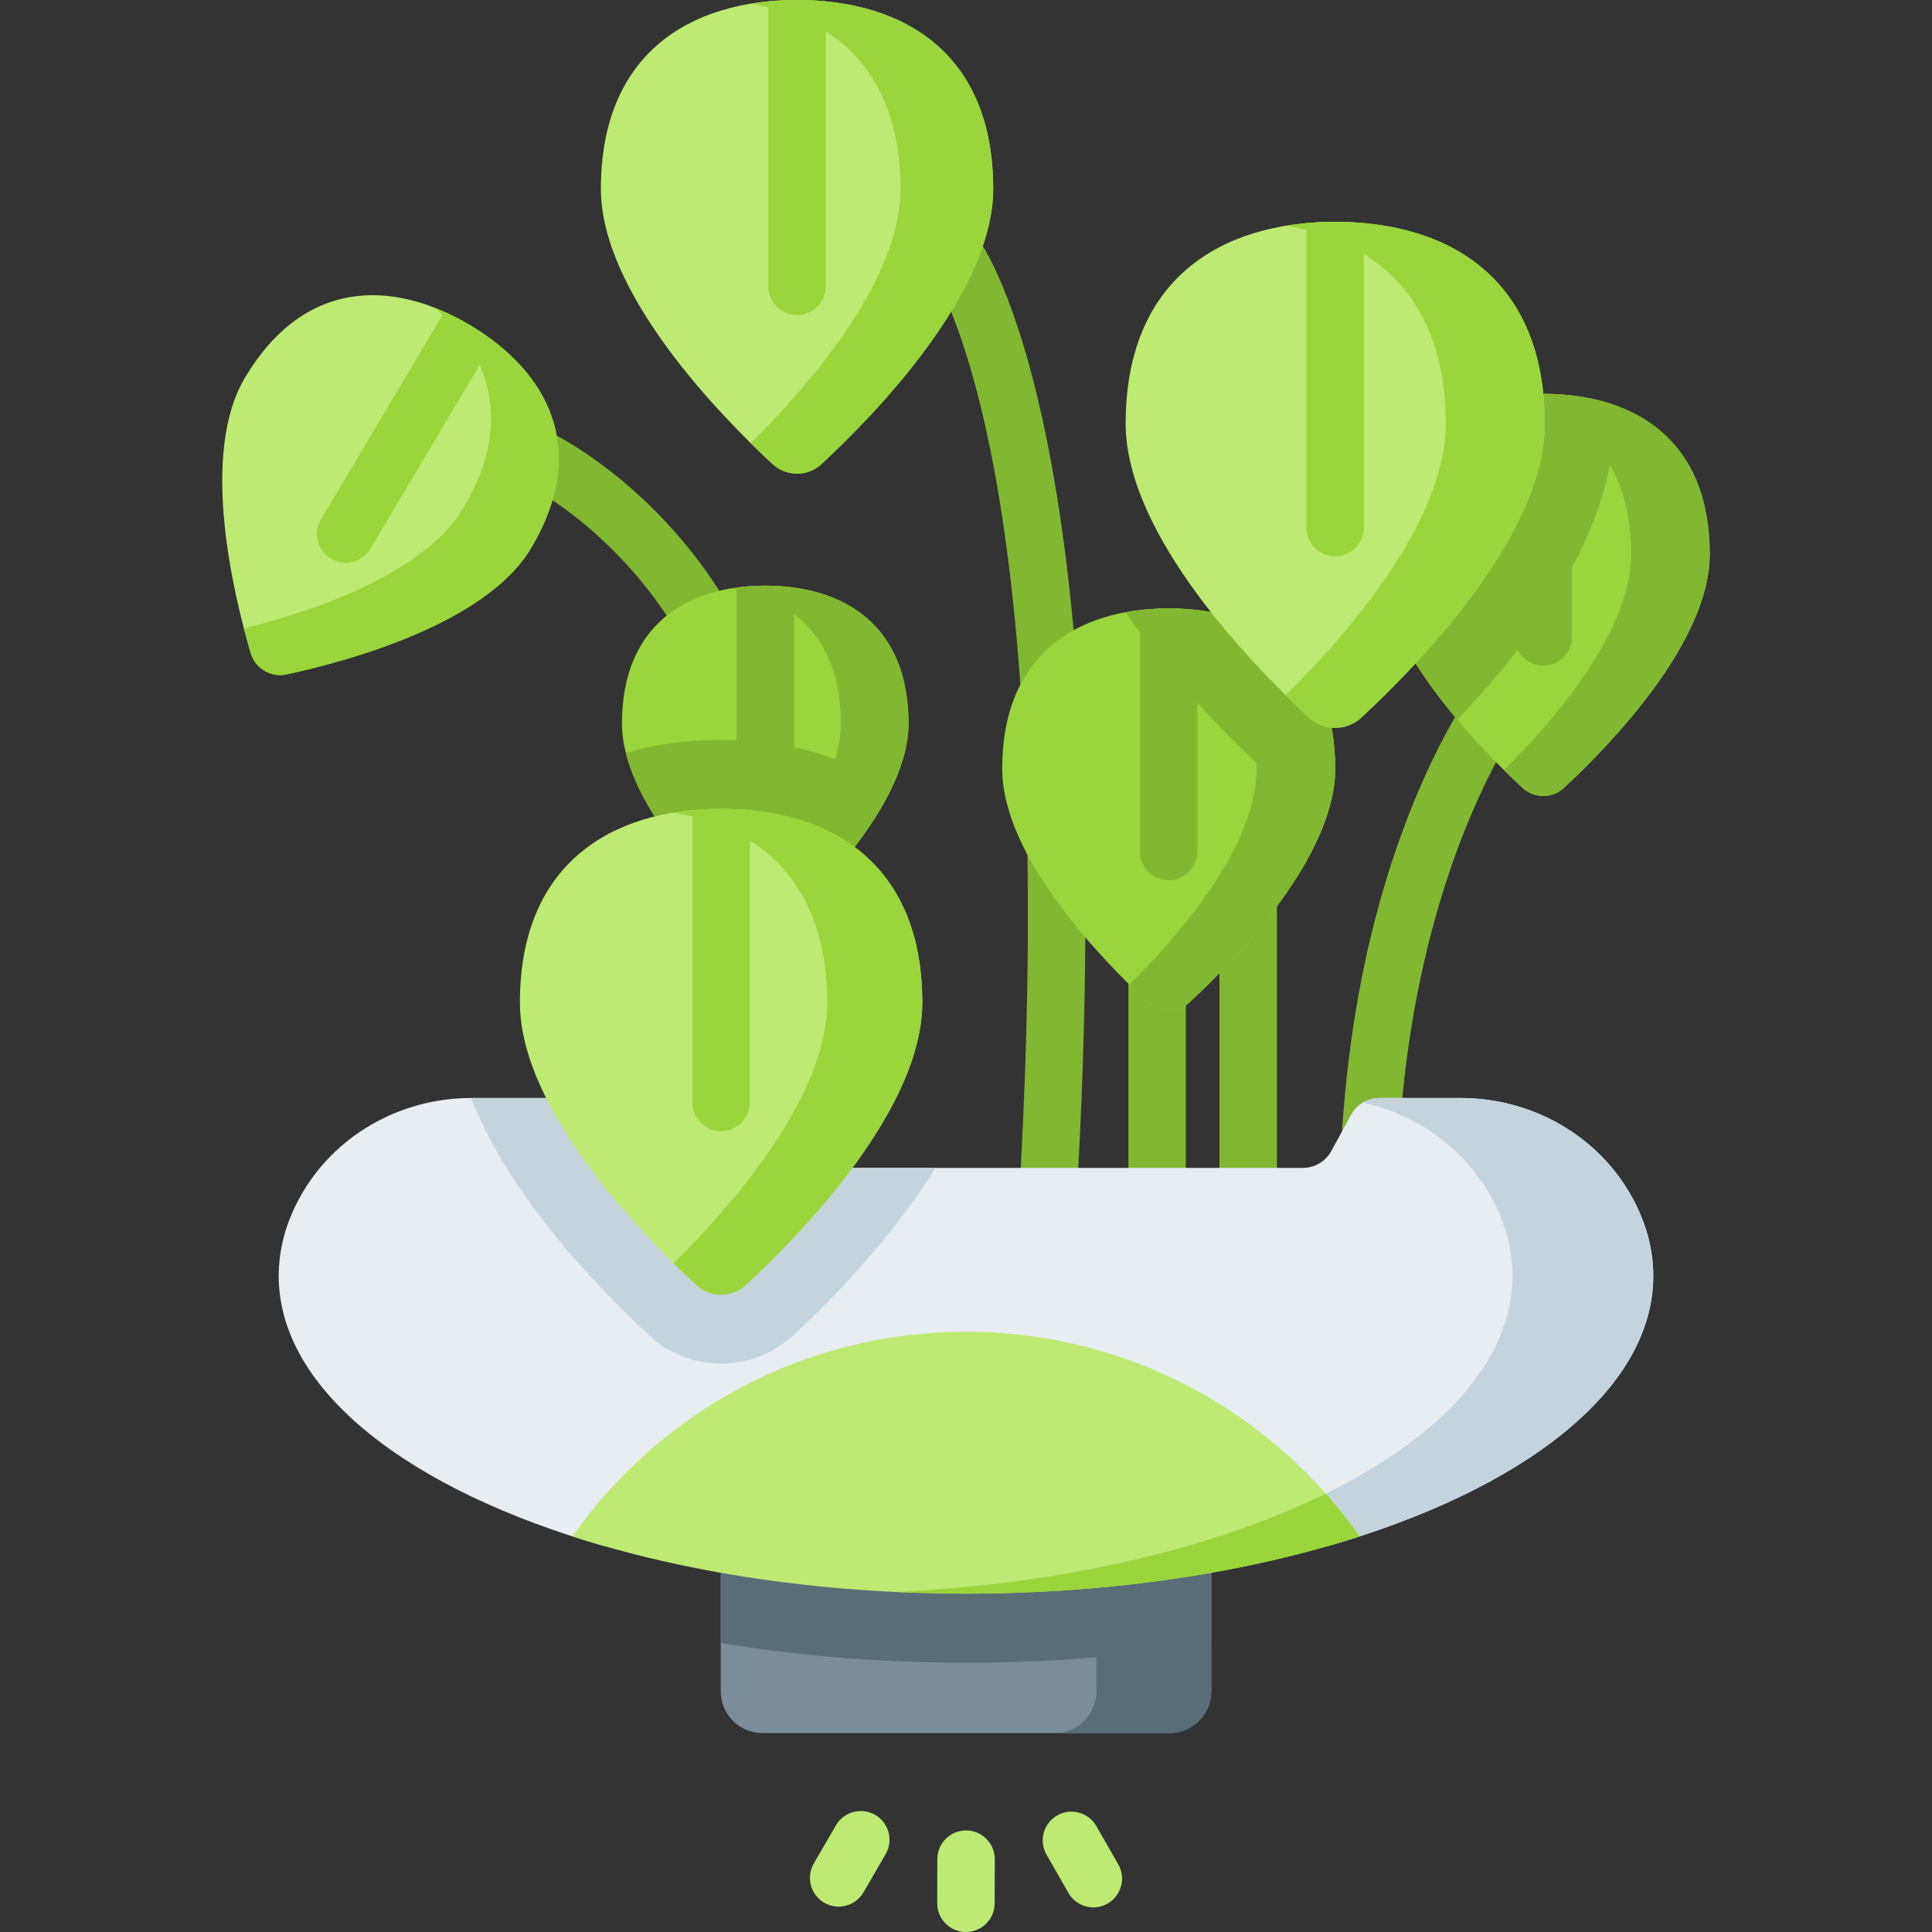 <svg id="Capa_1" enable-background="new 0 0 512 512" height="512" viewBox="0 0 512 512" width="512" xmlns="http://www.w3.org/2000/svg"><rect x="0" y="0" width="512" height="512" fill="#333333" stroke="none"/><path d="m320.991 409.036v39.196c0 6.105-4.935 11.051-11.051 11.051h-107.88c-6.105 0-11.051-4.945-11.051-11.051v-39.196z" fill="#7a8d98"/><path d="m320.991 409.036v26.365c-20.697 3.449-42.605 5.24-64.991 5.24s-44.294-1.791-64.991-5.24v-26.365z" fill="#596d76"/><path d="m320.992 409.032v39.201c0 6.1-4.94 11.05-11.05 11.05h-30.433c6.111 0 11.05-4.951 11.05-11.05v-39.201z" fill="#596d76"/><path d="m255.981 512c-.008 0-.015 0-.023 0-4.204-.012-7.602-3.43-7.589-7.633l.034-11.693c.012-4.196 3.418-7.59 7.611-7.59h.023c4.204.012 7.602 3.43 7.589 7.633l-.034 11.693c-.012 4.197-3.418 7.59-7.611 7.59z" fill="#bcea73"/><path d="m289.753 505.47c-2.641 0-5.208-1.376-6.613-3.832l-5.805-10.144c-2.088-3.648-.823-8.298 2.826-10.387 3.648-2.087 8.299-.824 10.387 2.827l5.805 10.144c2.088 3.648.823 8.298-2.826 10.387-1.192.681-2.492 1.005-3.774 1.005z" fill="#bcea73"/><path d="m222.247 505.274c-1.296 0-2.61-.331-3.812-1.028-3.636-2.109-4.875-6.767-2.766-10.403l5.863-10.11c2.109-3.636 6.767-4.872 10.403-2.766 3.636 2.109 4.875 6.767 2.766 10.403l-5.863 10.11c-1.411 2.434-3.966 3.794-6.591 3.794z" fill="#bcea73"/><g fill="#82b732"><path d="m277.669 325.615c-.151 0-.302-.004-.454-.013-4.196-.247-7.398-3.849-7.152-8.046 6.077-103.302-.821-165.06-7.677-198.68-7.075-34.688-15.264-46.321-15.344-46.428-2.521-3.364-1.838-8.135 1.526-10.656s8.135-1.838 10.656 1.526c1.554 2.073 37.922 53.106 26.037 255.132-.239 4.045-3.593 7.165-7.592 7.165z"/><path d="m330.789 319.445c-4.204 0-7.612-3.407-7.612-7.612v-75.121c0-4.204 3.408-7.611 7.612-7.611s7.611 3.407 7.611 7.611v75.121c0 4.205-3.407 7.612-7.611 7.612z"/><path d="m306.654 319.445c-4.204 0-7.612-3.407-7.612-7.612v-57.233c0-4.204 3.408-7.611 7.612-7.611s7.611 3.407 7.611 7.611v57.233c.001 4.205-3.407 7.612-7.611 7.612z"/><path d="m363.118 310.315c-.145 0-.289-.004-.435-.012-4.197-.237-7.408-3.831-7.171-8.028 4.526-80.329 35.365-120.667 36.676-122.345 2.587-3.312 7.371-3.902 10.684-1.312 3.308 2.584 3.899 7.357 1.324 10.669-.358.466-29.254 38.751-33.485 113.844-.228 4.052-3.585 7.184-7.593 7.184z"/></g><path d="m438.138 338.123c0 30.314-34.647 56.893-86.639 71.71-21.809-28.944-56.467-47.648-95.499-47.648s-73.689 18.704-95.499 47.648c-51.992-14.817-86.639-41.396-86.639-71.71 0-7.094 1.898-13.985 5.47-20.571 9.002-16.573 26.671-26.569 45.527-26.569h21.566c3.136 0 6.018 1.705 7.52 4.455l5.257 9.611c1.502 2.74 4.384 4.455 7.52 4.455h178.555c3.136 0 6.018-1.715 7.52-4.455l5.257-9.611c1.502-2.75 4.384-4.455 7.52-4.455h21.566c18.856 0 36.525 9.997 45.527 26.569 3.573 6.586 5.471 13.477 5.471 20.571z" fill="#e8edf1"/><path d="m247.932 309.504c-11.245 18.136-26.63 34.069-37.753 44.38-5.206 4.831-11.986 7.48-19.079 7.48-7.104 0-13.873-2.649-19.079-7.48-14.787-13.711-37.134-37.357-47.222-62.901h21.627c3.136 0 6.018 1.705 7.52 4.455l5.257 9.611c1.502 2.74 4.384 4.455 7.52 4.455z" fill="#c5d3dd"/><path d="m438.138 338.123c0 30.314-34.647 56.893-86.639 71.71-2.669-3.542-5.521-6.931-8.555-10.149 35.622-15.365 57.888-37.256 57.888-61.562 0-7.104-1.898-13.995-5.48-20.571-7.165-13.193-19.82-22.215-34.201-25.341 1.319-.792 2.842-1.228 4.425-1.228h21.566c18.856 0 36.535 9.997 45.527 26.569 3.571 6.577 5.469 13.468 5.469 20.572z" fill="#c5d3dd"/><path d="m360.309 407.154c-29.55 9.565-65.51 15.172-104.309 15.172s-74.759-5.607-104.309-15.172c23.048-32.796 61.175-54.225 104.309-54.225s81.261 21.429 104.309 54.225z" fill="#bcea73"/><path d="m360.309 407.154c-29.55 9.565-65.51 15.172-104.309 15.172-6.278 0-12.485-.142-18.601-.437 44.772-2.106 84.741-11.722 113.945-26.07 3.195 3.601 6.187 7.387 8.965 11.335z" fill="#99d53b"/><path d="m205.333 244.53c-4.204 0-7.611-3.407-7.611-7.611 0-80.103-57.592-108.173-58.174-108.448-3.803-1.792-5.433-6.327-3.64-10.13 1.792-3.803 6.328-5.433 10.13-3.64.698.329 17.285 8.277 33.786 27.38 15.11 17.493 33.121 48.147 33.121 94.838-.001 4.204-3.409 7.611-7.612 7.611z" fill="#82b732"/><path d="m453.101 146.854c0 23.516-26.788 50.953-38.621 61.926-3.105 2.88-7.91 2.88-11.015 0-11.833-10.973-38.621-38.41-38.621-61.926 0-30.182 19.757-42.475 44.129-42.475s44.128 12.293 44.128 42.475z" fill="#99d53b"/><path d="m427.644 112.244c0 28.66-22.195 58.233-41.447 78.49-10.798-12.807-21.353-29.116-21.353-43.883 0-30.182 19.759-42.472 44.126-42.472 6.627 0 12.909.903 18.542 2.842.092 1.634.132 3.308.132 5.023z" fill="#82b732"/><path d="m453.1 146.851c0 23.521-26.784 50.954-38.618 61.928-3.109 2.881-7.913 2.881-11.014 0-1.437-1.339-3.1-2.914-4.91-4.708 13.043-12.897 33.699-36.564 33.699-57.22 0-25.729-14.366-38.463-33.707-41.653 3.336-.552 6.826-.82 10.421-.82 24.373.001 44.129 12.297 44.129 42.473z" fill="#82b732"/><path d="m416.582 104.805v63.967c0 4.201-3.41 7.611-7.611 7.611-4.202 0-7.612-3.41-7.612-7.611v-63.967c2.476-.284 5.013-.426 7.612-.426s5.135.142 7.611.426z" fill="#82b732"/><path d="m353.847 203.719c0 23.516-26.788 50.953-38.621 61.926-3.105 2.88-7.91 2.88-11.015 0-11.833-10.973-38.621-38.41-38.621-61.926 0-30.182 19.757-42.475 44.129-42.475 24.371-.001 44.128 12.292 44.128 42.475z" fill="#99d53b"/><path d="m353.843 203.714c0 2.436-.284 4.922-.822 7.419-6.891-.193-13.447-2.862-18.531-7.571-10.565-9.804-24.864-24.499-36.15-41.335 3.633-.66 7.439-.984 11.377-.984 24.377-.001 44.126 12.289 44.126 42.471z" fill="#82b732"/><path d="m353.845 203.716c0 23.521-26.784 50.954-38.617 61.928-3.109 2.881-7.913 2.881-11.014 0-1.437-1.339-3.1-2.914-4.91-4.708 13.043-12.897 33.699-36.564 33.699-57.22 0-25.729-14.366-38.463-33.707-41.653 3.336-.552 6.826-.82 10.421-.82 24.373 0 44.128 12.296 44.128 42.473z" fill="#82b732"/><path d="m317.328 161.668v63.967c0 4.202-3.41 7.611-7.612 7.611s-7.611-3.41-7.611-7.611v-63.967c2.476-.284 5.013-.426 7.611-.426s5.136.142 7.612.426z" fill="#82b732"/><path d="m409.375 112.24c0 29.592-33.709 64.118-48.6 77.926-3.908 3.624-9.953 3.624-13.861 0-14.891-13.808-48.6-48.334-48.6-77.926 0-37.981 24.862-53.45 55.53-53.45s55.531 15.469 55.531 53.45z" fill="#bcea73"/><path d="m409.373 112.236c0 29.598-33.704 64.12-48.595 77.928-3.912 3.626-9.958 3.626-13.859 0-1.808-1.685-3.902-3.667-6.179-5.924 16.413-16.229 42.406-46.011 42.406-72.004 0-32.376-18.078-48.401-42.416-52.415 4.198-.695 8.589-1.032 13.114-1.032 30.67.001 55.529 15.474 55.529 53.447z" fill="#99d53b"/><path d="m361.455 59.126v80.692c0 4.201-3.41 7.611-7.611 7.611-4.202 0-7.612-3.41-7.612-7.611v-80.692c2.486-.223 5.034-.335 7.612-.335 2.577 0 5.124.112 7.611.335z" fill="#99d53b"/><path d="m263.205 50.035c0 27.701-31.555 60.021-45.495 72.948-3.658 3.392-9.317 3.392-12.975 0-13.94-12.926-45.495-45.246-45.495-72.948 0-35.554 23.274-50.035 51.983-50.035s51.982 14.481 51.982 50.035z" fill="#bcea73"/><path d="m263.204 50.032c0 27.707-31.551 60.023-45.491 72.949-3.662 3.394-9.322 3.394-12.974 0-1.692-1.578-3.652-3.432-5.784-5.545 15.364-15.192 39.697-43.072 39.697-67.404 0-30.308-16.923-45.309-39.706-49.066 3.929-.651 8.04-.966 12.275-.966 28.711 0 51.983 14.485 51.983 50.032z" fill="#99d53b"/><path d="m218.836.355v75.496c0 4.202-3.41 7.611-7.611 7.611-4.202 0-7.611-3.41-7.611-7.611v-75.496c2.485-.233 5.022-.355 7.61-.355s5.125.122 7.612.355z" fill="#99d53b"/><path d="m240.777 191.762c0 20.237-23.053 43.849-33.236 53.292-2.672 2.478-6.807 2.478-9.479 0-10.184-9.443-33.236-33.055-33.236-53.292 0-25.974 17.002-36.553 37.976-36.553s37.975 10.579 37.975 36.553z" fill="#99d53b"/><path d="m236.23 209.001c-7.246 15-21.322 29.228-28.69 36.048-2.669 2.486-6.81 2.486-9.479 0-8.9-8.251-27.635-27.34-32.212-45.527 7.723-2.273 16.197-3.44 25.25-3.44 17.669 0 33.136 4.445 45.131 12.919z" fill="#82b732"/><path d="m240.776 191.76c0 20.242-23.05 43.85-33.233 53.293-2.675 2.48-6.81 2.48-9.478 0-1.236-1.152-2.668-2.507-4.226-4.051 11.224-11.099 29.001-31.466 29.001-49.242 0-22.142-12.363-33.101-29.007-35.846 2.871-.475 5.874-.705 8.968-.705 20.974 0 37.975 10.581 37.975 36.551z" fill="#82b732"/><path d="m210.412 155.721v54.904c0 4.201-3.41 7.611-7.611 7.611-4.202 0-7.611-3.41-7.611-7.611v-54.904c2.456-.345 5.003-.507 7.611-.507s5.155.162 7.611.507z" fill="#82b732"/><path d="m244.415 265.668c0 28.413-32.366 61.563-46.663 74.821-3.752 3.479-9.557 3.479-13.309 0-14.298-13.258-46.663-46.408-46.663-74.821 0-36.467 23.871-51.32 53.318-51.32s53.317 14.853 53.317 51.32z" fill="#bcea73"/><path d="m244.413 265.665c0 28.419-32.361 61.565-46.659 74.823-3.756 3.481-9.561 3.481-13.307 0-1.736-1.618-3.746-3.52-5.933-5.688 15.759-15.582 40.716-44.178 40.716-69.135 0-31.086-17.357-46.472-40.726-50.326 4.03-.667 8.247-.99 12.591-.99 29.45-.001 53.318 14.856 53.318 51.316z" fill="#99d53b"/><path d="m198.711 214.695v77.455c0 4.202-3.41 7.611-7.611 7.611-4.202 0-7.611-3.41-7.611-7.611v-77.455c2.486-.233 5.024-.345 7.611-.345s5.124.112 7.611.345z" fill="#99d53b"/><path d="m140.758 145.222c-12.016 20.214-49.063 30.111-64.842 33.496-4.141.888-8.271-1.567-9.468-5.629-4.565-15.479-13.571-52.752-1.555-72.966 15.423-25.944 38.687-26.416 59.637-13.962s31.651 33.117 16.228 59.061z" fill="#bcea73"/><path d="m140.758 145.219c-12.019 20.219-49.06 30.114-64.839 33.499-4.144.888-8.275-1.567-9.467-5.628-.551-1.885-1.176-4.089-1.815-6.556 17.802-4.421 47.651-14.21 58.206-31.966 13.147-22.116 7.305-40.403-7.69-53.028 3.149 1.23 6.286 2.783 9.377 4.62 20.95 12.455 31.648 33.119 16.228 59.059z" fill="#99d53b"/><path d="m130.857 90.414-32.689 54.986c-1.421 2.395-3.948 3.724-6.546 3.724-1.319 0-2.659-.345-3.887-1.076-3.613-2.141-4.8-6.81-2.649-10.423l32.689-54.986c2.273 1.015 4.526 2.202 6.759 3.522 2.233 1.331 4.344 2.751 6.323 4.253z" fill="#99d53b"/></svg>